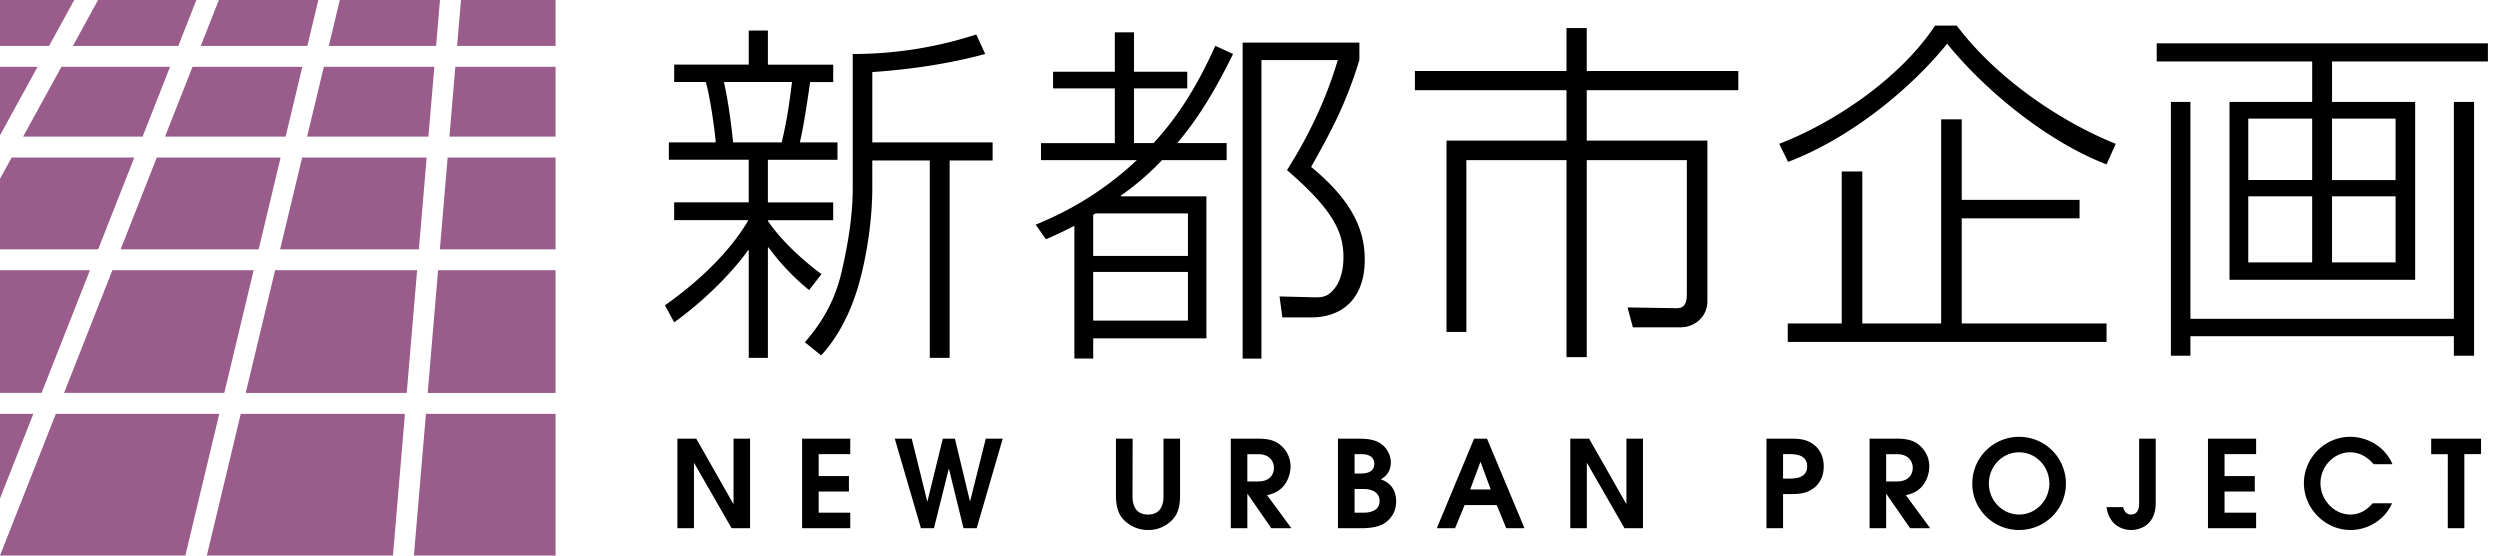 <svg width="144" height="32" fill="none" xmlns="http://www.w3.org/2000/svg"><g clip-path="url(#a)"><path d="M39.018 25.267h1.087l2.131 3.75h.016v-3.75h.953v5.157H42.14l-2.154-3.75h-.014v3.75h-.954v-5.157Zm7.183 0h2.774v.892h-1.819v1.261h1.742v.893h-1.742v1.218h1.819v.893h-2.774v-5.157Zm5.338 0h.977l.891 3.603h.015l.885-3.603h.696l.866 3.603h.012l.899-3.603h.977l-1.499 5.157h-.76l-.836-3.41h-.016l-.849 3.41h-.752l-1.506-5.157Zm13.701 0-.006 3.275c0 .26 0 1.096.892 1.096s.892-.836.892-1.096v-3.275h.954v3.275c0 .418-.056.88-.299 1.22a1.876 1.876 0 0 1-1.541.766 1.92 1.92 0 0 1-1.533-.738c-.166-.222-.321-.613-.321-1.247v-3.275h.962Zm5.653 0h1.581c.593 0 .962.112 1.256.348a1.6 1.6 0 0 1 .606 1.248c0 .342-.128.877-.496 1.233-.306.293-.599.363-.857.426l1.401 1.902h-1.157l-1.366-1.973h-.014v1.973h-.954v-5.157Zm.954 2.465h.613c.788 0 .919-.52.919-.792 0-.287-.174-.78-.919-.78h-.613v1.572Zm5.22-2.465h1.018c.57 0 1.143 0 1.589.397.256.231.438.607.438.961 0 .65-.416.892-.577.984.34.123.883.411.883 1.282 0 .621-.326 1.003-.639 1.226-.391.271-.996.307-1.332.307h-1.38v-5.157Zm.956 2.007h.313c.224 0 .823 0 .823-.557 0-.308-.197-.558-.739-.558h-.396l-.001 1.115Zm0 2.257h.481c.187 0 .961 0 .961-.676 0-.208-.104-.69-.942-.69h-.5v1.366Zm6.885-4.264h.744l2.16 5.157H86.76l-.55-1.333h-1.848l-.55 1.333H82.76l2.148-5.157Zm-.224 2.926h1.183l-.584-1.58h-.013l-.586 1.58Zm5.764-2.926h1.086l2.133 3.75h.015v-3.75h.954v5.157H93.57l-2.154-3.75h-.013v3.75h-.955v-5.157Zm11.302 0h1.296c.55 0 1.026 0 1.513.412.334.305.488.703.488 1.184 0 .48-.154.877-.488 1.185-.488.41-.963.41-1.513.41h-.341v1.966h-.956l.001-5.157Zm.955 2.3h.307c.411 0 1.08-.03 1.08-.704 0-.676-.656-.704-1.046-.704h-.341v1.408Zm4.984-2.3h1.582c.59 0 .961.112 1.252.348.295.236.605.657.605 1.248 0 .342-.123.877-.493 1.233-.306.293-.6.363-.858.426l1.403 1.902h-1.158l-1.365-1.973h-.014v1.973h-.954v-5.157Zm.954 2.465h.612c.788 0 .92-.52.92-.792 0-.287-.174-.78-.92-.78h-.612v1.572Zm7.658-2.571a2.691 2.691 0 0 1 2.696 2.7c0 1.477-1.212 2.667-2.696 2.667-1.484 0-2.697-1.189-2.697-2.667 0-1.528 1.234-2.7 2.697-2.7Zm0 4.476c.982 0 1.742-.83 1.742-1.784 0-.99-.773-1.799-1.742-1.799-.97 0-1.742.81-1.742 1.8-.001.952.76 1.783 1.742 1.783Zm7.869-4.37v3.692c0 1.381-1.025 1.568-1.409 1.568-.515 0-.871-.243-1.052-.445-.236-.272-.335-.614-.376-.87h.963c.063.276.215.425.453.425.41 0 .465-.406.465-.614v-3.756h.956Zm3.01 0h2.773v.892h-1.819v1.261h1.742v.893h-1.742v1.218h1.819v.893h-2.773v-5.157Zm10.601 3.721c-.407.95-1.395 1.54-2.384 1.54-1.492 0-2.691-1.247-2.691-2.703 0-1.423 1.178-2.665 2.669-2.665.857 0 1.937.448 2.433 1.576h-1.088c-.37-.425-.808-.683-1.38-.683-.837 0-1.68.753-1.68 1.784 0 .968.802 1.8 1.715 1.8.691 0 1.066-.407 1.296-.65h1.11v.001Zm3.212-2.828h-.956v-.893h2.872v.892h-.962v4.265h-.954V26.16Zm-94.39-9.453a13.115 13.115 0 0 1-2.332-2.454h-.04v6.36h-1.103v-6.196h-.042c-.612.878-2.125 2.617-4.253 4.15l-.533-.98c2.577-1.82 4.069-3.62 4.806-4.907h-4.274v-1.024h4.295V9.202h-4.601v-1h2.7c-.063-.778-.327-2.64-.573-3.478h-1.82V3.722h4.295V1.76h1.103v1.964h3.762v1.002h-1.329c-.164 1.145-.388 2.64-.593 3.478h2.168v1H44.23v2.454h3.762v1.024H44.23v.04c.511.778 1.596 1.964 3.088 3.068l-.715.918Zm-1.576-8.505c.308-1.33.41-2.025.593-3.478h-3.925c.226.961.428 2.394.531 3.478h2.801Zm5.216 0h6.932v1.042H54.7v11.368h-1.145V9.244h-3.311V10.9c0 .245 0 2.66-.757 5.398-.675 2.434-1.758 3.702-2.189 4.172l-.939-.756c.51-.593 1.596-1.882 2.085-3.925.389-1.638.674-3.314.674-5.009V3.11c1.72 0 4.213-.185 7.117-1.124l.512 1.123c-2.781.757-5.379.961-6.502 1.043v4.05h-.002Zm20.78-5.092c-1.391 2.841-2.412 4.17-3.211 5.132h2.843v.98h-3.722a15.21 15.21 0 0 1-2.373 2.045v.041h4.929v8.18h-6.52v1.164h-1.086v-7.646c-.796.407-1.166.571-1.635.776l-.593-.839c1.267-.53 3.495-1.533 5.828-3.72h-5.521v-.98h4.252v-3.15h-3.557v-.962h3.557v-2.27h1.105v2.27h3.067v.962h-3.067v3.148h1.125c1.245-1.35 2.392-3.007 3.557-5.603l1.022.47Zm-8.055 9.261v2.372h5.458v-2.452h-5.315l-.143.08Zm5.458 3.292h-5.458v2.803h5.458v-2.803Zm9.875-12.206c-.757 2.454-1.532 3.946-2.78 6.156 2.435 2.003 3.089 3.701 3.089 5.336 0 2.27-1.31 3.333-3.089 3.333h-1.656l-.164-1.207 1.738.043c.614.02.963.04 1.351-.41.553-.593.593-1.535.593-1.88 0-1.372-.492-2.66-3.252-5.03 1.145-1.8 2.23-3.969 2.924-6.34h-4.396v17.196h-1.083v-18.2h6.726l-.001 1.003Zm13.095-1.84v2.474h8.731v1.103h-8.731v2.903h6.95v9.243c0 .961-.795 1.513-1.532 1.513h-2.761l-.307-1.145 2.639.041c.39.021.777.021.777-.798V9.223h-5.765v11.348H90.23V9.223h-5.767v9.898h-1.144V8.098h6.911V5.194h-8.731V4.091h8.731V1.617h1.166Zm11.086 6.666c3.007-1.147 6.913-3.682 8.977-6.809h1.248c2.351 3.108 6.053 5.563 9.16 6.81l-.532 1.185c-3.433-1.33-6.992-4.252-9.18-6.952-2.024 2.515-5.502 5.418-9.162 6.808l-.511-1.042Zm17.3 4.293h-6.787v6.054h8.342v1.064h-18.362V18.63h3.108V9.877h1.186v8.753h4.541V6.873h1.186v4.641h6.787l-.001 1.062Zm23.521-10.081V3.54h-8.977v2.33h4.787v10.245h-10.694V5.87h4.763V3.54h-8.956V2.495h19.077ZM126.168 5.87v12.493h15.174V5.87h1.164v14.62h-1.164v-1.125h-15.174v1.125h-1.125V5.87h1.125Zm7.013.962H129.5v3.538h3.681V6.831Zm0 4.478H129.5v3.803h3.681V11.31Zm4.805-4.478h-3.661v3.538h3.661V6.831Zm0 4.478h-3.661v3.803h3.661V11.31Z" fill="#000"/><path d="m0 7.793 2.166-3.946H0v3.946Zm1.332.076h6.88l1.583-4.022H3.539L1.332 7.869Zm2.866-5.224h6.072L11.311 0H5.649L4.198 2.645Zm.983 12.919H0v7.067h2.395l2.786-7.067ZM0 23.837v4.875l1.921-4.875H0ZM18.335 0h-5.729l-1.042 2.645h6.14L18.335 0ZM7.736 9.075H.67L0 10.298v4.062h5.654l2.082-5.285Zm6.874 6.489H6.474L3.69 22.631h9.229l1.691-7.067ZM25.343 0h-5.771l-.633 2.645h6.181L25.343 0Zm-9.18 9.075H9.03L6.949 14.36h7.95l1.264-5.285Zm1.252-5.228H11.09L9.505 7.869h6.947l.963-4.022ZM22.635 32l.689-8.163h-9.456L11.913 32h10.722Zm3.694-29.355h5.673V0h-5.449l-.224 2.645ZM12.631 23.837H3.216L0 31.999 10.676 32l1.955-8.163Zm13.596-19.99-.34 4.022h6.115V3.847h-5.775Zm-1.693 19.99L23.841 32h8.161v-8.163h-7.468ZM2.826 2.645 4.276 0H0v2.645h2.826Zm21.75 6.43h-7.174l-1.266 5.285h7.992l.448-5.285Zm-8.729 6.489-1.693 7.067h9.273l.599-7.067h-8.179Zm9.172-11.717h-6.365l-.965 4.022h6.988l.342-4.022Zm6.983 11.717h-6.768l-.598 7.067h7.366v-7.067Zm-6.665-1.204h6.665V9.075h-6.218l-.447 5.285Z" fill="#9A5C8B"/></g><defs><clipPath id="a"><path fill="#fff" d="M0 0h143.303v32H0z"/></clipPath></defs></svg>